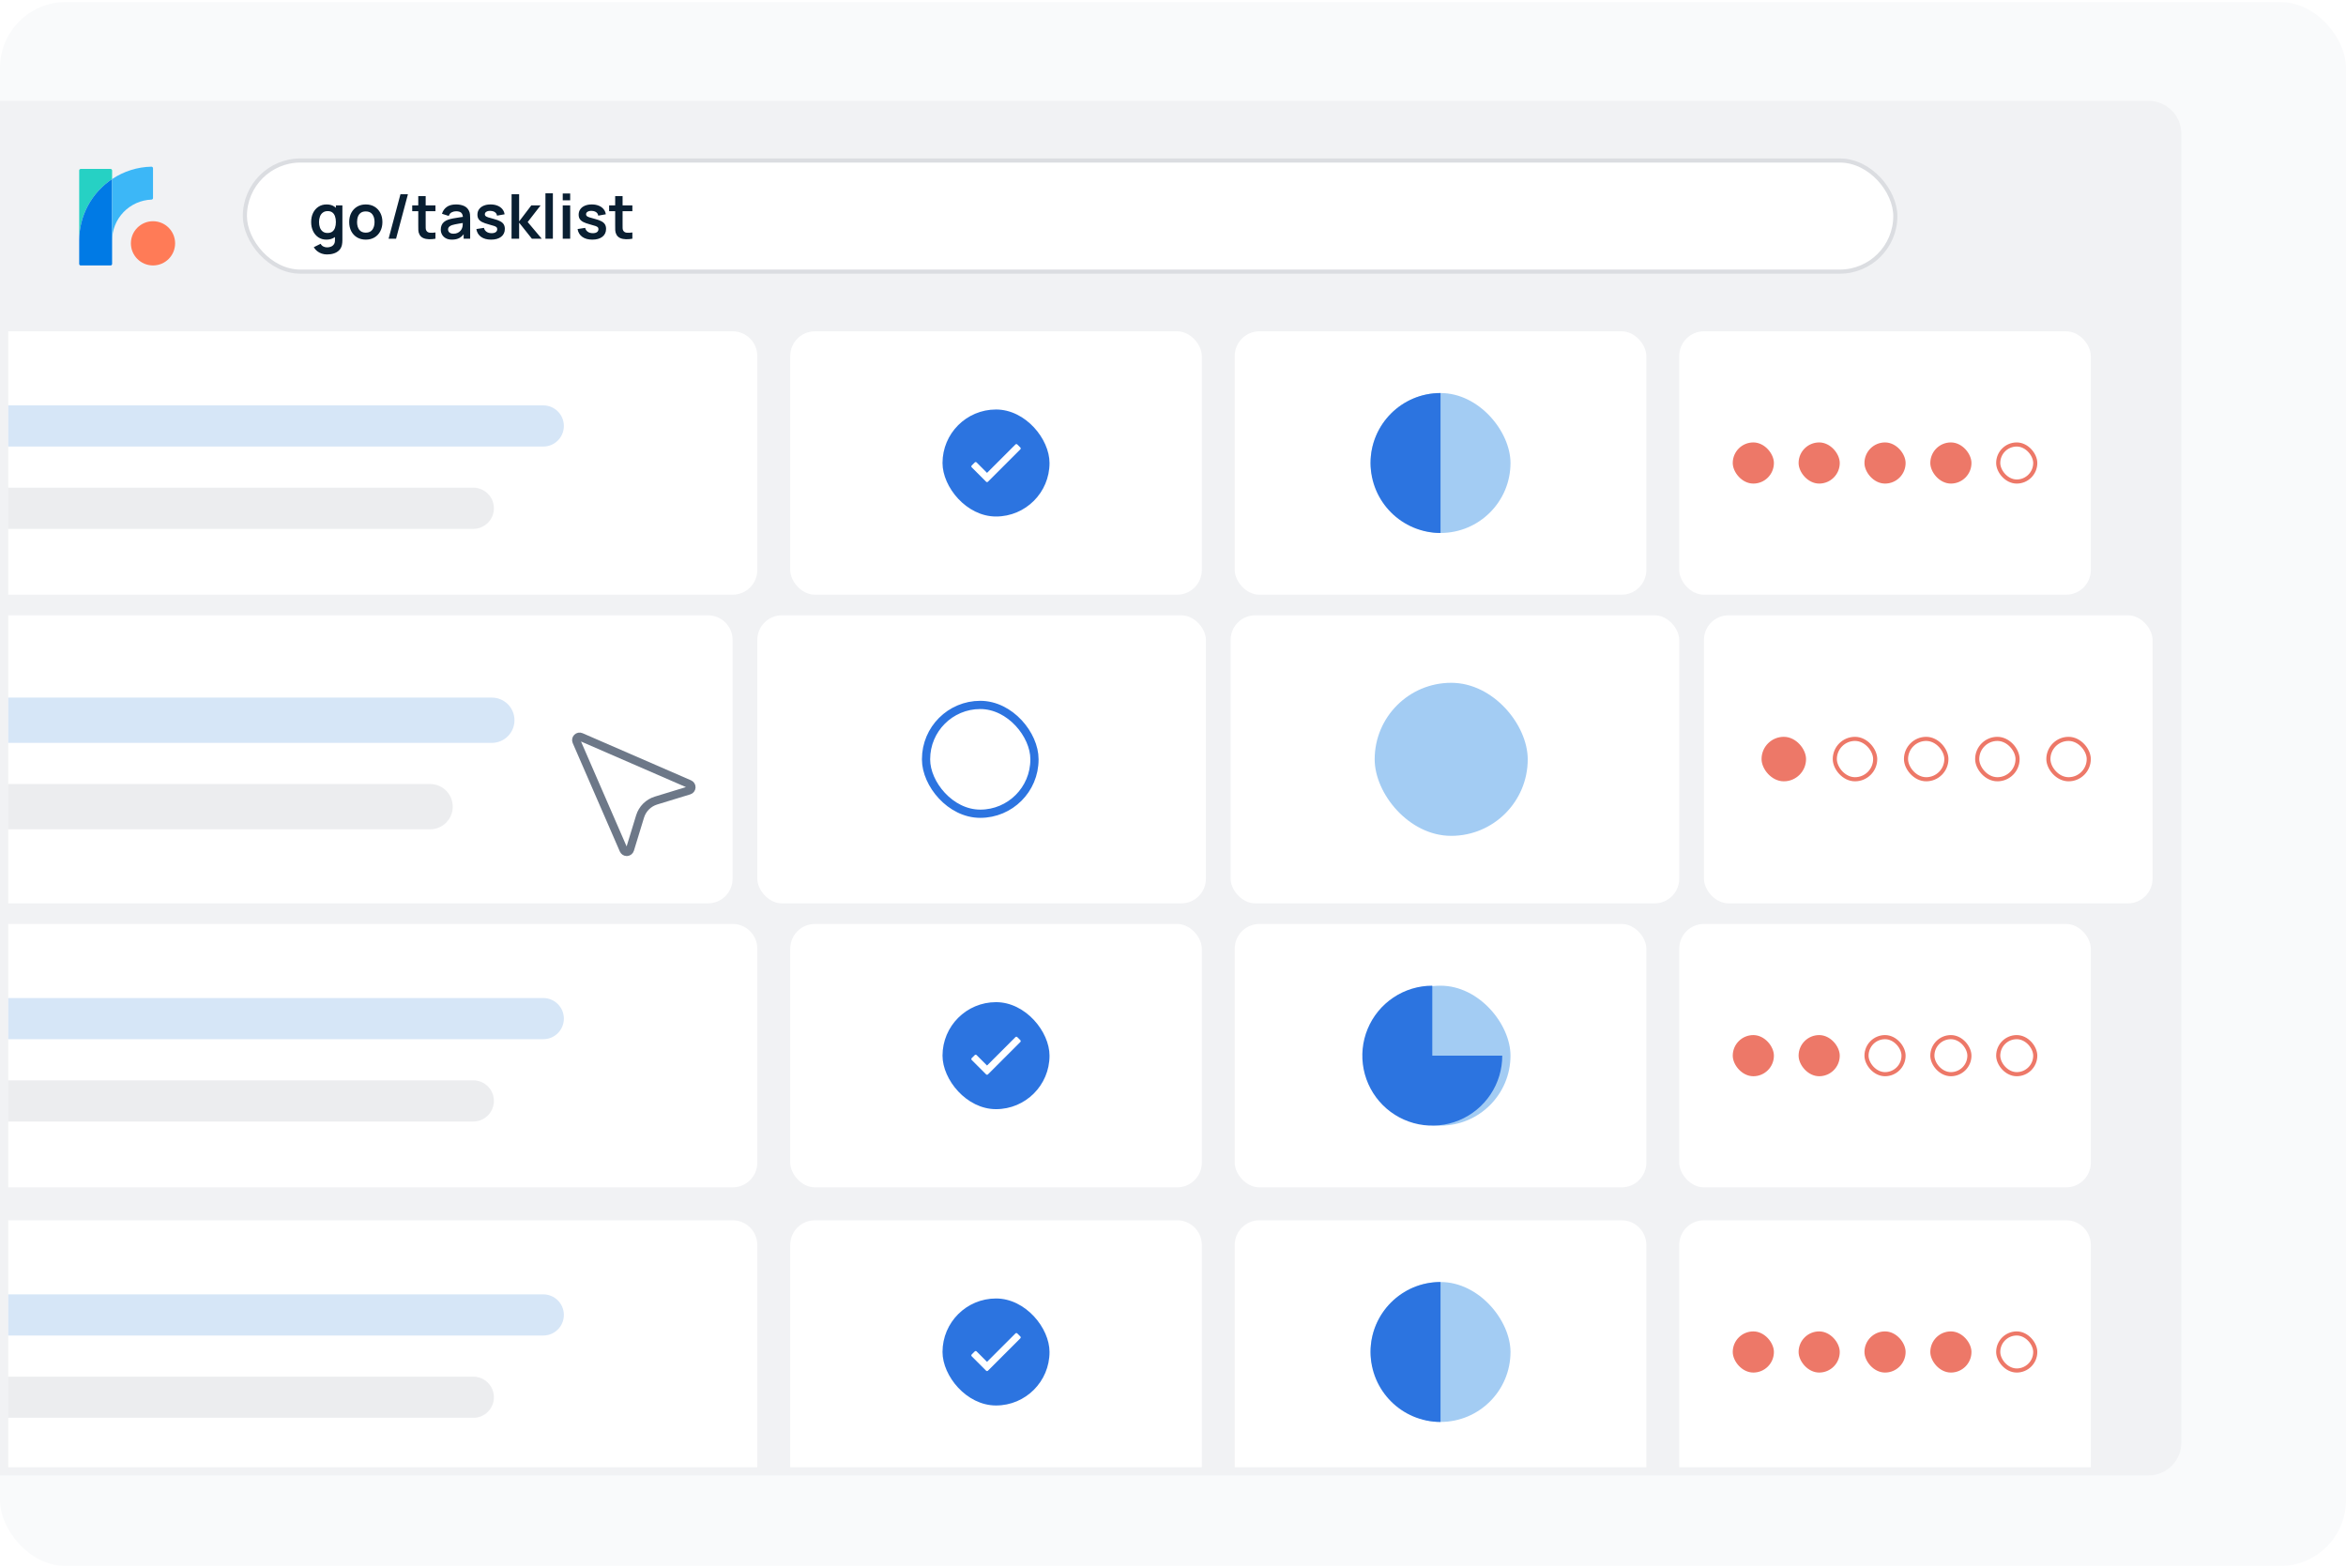 <svg width="570" height="381" viewBox="0 0 570 381" fill="none" xmlns="http://www.w3.org/2000/svg">
<rect y="0.5" width="570" height="380" rx="16" fill="#F9FAFB"/>
<path d="M0 24.5H522C526.418 24.5 530 28.082 530 32.5V350.5C530 354.918 526.418 358.5 522 358.5H0V24.5Z" fill="#F1F2F4"/>
<path d="M37.175 64.496C40.142 64.496 42.547 62.091 42.547 59.124C42.547 56.157 40.142 53.752 37.175 53.752C34.208 53.752 31.803 56.157 31.803 59.124C31.803 62.091 34.208 64.496 37.175 64.496Z" fill="#FF7B57"/>
<path d="M27.235 43.513V41.424C27.235 41.324 27.195 41.228 27.124 41.157C27.053 41.087 26.957 41.047 26.857 41.047H19.614C19.515 41.048 19.42 41.088 19.35 41.159C19.279 41.229 19.24 41.325 19.24 41.424V58.432C19.241 55.479 19.971 52.572 21.366 49.97C22.761 47.367 24.777 45.149 27.235 43.513Z" fill="#26D1C4"/>
<path d="M19.24 58.432V64.123C19.24 64.223 19.279 64.318 19.35 64.389C19.42 64.46 19.515 64.5 19.614 64.501H26.857C26.957 64.501 27.053 64.461 27.124 64.39C27.195 64.319 27.235 64.223 27.235 64.123V43.514C24.777 45.15 22.761 47.368 21.366 49.97C19.971 52.573 19.241 55.48 19.24 58.432V58.432Z" fill="#007AE5"/>
<path d="M27.234 43.513V58.432C27.237 55.859 28.235 53.388 30.021 51.535C31.806 49.683 34.239 48.595 36.81 48.498C36.908 48.495 37 48.454 37.069 48.384C37.137 48.315 37.176 48.221 37.178 48.124V40.877C37.178 40.827 37.167 40.778 37.147 40.731C37.128 40.685 37.099 40.643 37.063 40.608C37.027 40.573 36.984 40.545 36.938 40.527C36.891 40.508 36.841 40.499 36.791 40.5C33.383 40.569 30.066 41.615 27.234 43.513Z" fill="#3CB7F7"/>
<rect x="59.5" y="39" width="401" height="27" rx="13.5" fill="white" stroke="#DBDDE1"/>
<path d="M79.455 61.825C79.005 61.825 78.573 61.755 78.157 61.615C77.748 61.475 77.377 61.273 77.047 61.008C76.718 60.748 76.448 60.432 76.237 60.062L77.903 59.237C78.058 59.532 78.275 59.75 78.555 59.89C78.84 60.035 79.142 60.108 79.463 60.108C79.838 60.108 80.172 60.04 80.468 59.905C80.763 59.775 80.99 59.58 81.15 59.32C81.315 59.065 81.392 58.745 81.382 58.36V56.057H81.608V49.9H83.19V58.39C83.19 58.595 83.18 58.79 83.16 58.975C83.145 59.165 83.118 59.35 83.078 59.53C82.957 60.055 82.728 60.485 82.388 60.82C82.047 61.16 81.625 61.413 81.12 61.578C80.62 61.742 80.065 61.825 79.455 61.825ZM79.297 58.225C78.552 58.225 77.903 58.038 77.347 57.663C76.793 57.288 76.362 56.778 76.058 56.133C75.752 55.487 75.6 54.76 75.6 53.95C75.6 53.13 75.752 52.4 76.058 51.76C76.368 51.115 76.805 50.608 77.37 50.237C77.935 49.862 78.6 49.675 79.365 49.675C80.135 49.675 80.78 49.862 81.3 50.237C81.825 50.608 82.222 51.115 82.493 51.76C82.763 52.405 82.897 53.135 82.897 53.95C82.897 54.755 82.763 55.483 82.493 56.133C82.222 56.778 81.82 57.288 81.285 57.663C80.75 58.038 80.088 58.225 79.297 58.225ZM79.575 56.605C80.06 56.605 80.45 56.495 80.745 56.275C81.045 56.05 81.263 55.737 81.397 55.337C81.537 54.938 81.608 54.475 81.608 53.95C81.608 53.42 81.537 52.958 81.397 52.562C81.263 52.163 81.05 51.852 80.76 51.633C80.47 51.407 80.095 51.295 79.635 51.295C79.15 51.295 78.75 51.415 78.435 51.655C78.12 51.89 77.888 52.21 77.737 52.615C77.588 53.015 77.513 53.46 77.513 53.95C77.513 54.445 77.585 54.895 77.73 55.3C77.88 55.7 78.108 56.017 78.412 56.252C78.718 56.487 79.105 56.605 79.575 56.605ZM88.871 58.225C88.061 58.225 87.353 58.042 86.748 57.678C86.143 57.312 85.673 56.81 85.338 56.17C85.008 55.525 84.843 54.785 84.843 53.95C84.843 53.1 85.013 52.355 85.353 51.715C85.693 51.075 86.166 50.575 86.771 50.215C87.376 49.855 88.076 49.675 88.871 49.675C89.686 49.675 90.396 49.858 91.001 50.222C91.606 50.587 92.076 51.093 92.411 51.737C92.746 52.377 92.913 53.115 92.913 53.95C92.913 54.79 92.743 55.532 92.403 56.178C92.068 56.818 91.598 57.32 90.993 57.685C90.388 58.045 89.681 58.225 88.871 58.225ZM88.871 56.53C89.591 56.53 90.126 56.29 90.476 55.81C90.826 55.33 91.001 54.71 91.001 53.95C91.001 53.165 90.823 52.54 90.468 52.075C90.113 51.605 89.581 51.37 88.871 51.37C88.386 51.37 87.986 51.48 87.671 51.7C87.361 51.915 87.131 52.218 86.981 52.608C86.831 52.992 86.756 53.44 86.756 53.95C86.756 54.735 86.933 55.362 87.288 55.833C87.648 56.297 88.176 56.53 88.871 56.53ZM97.296 47.2L94.416 58H96.231L99.111 47.2H97.296ZM105.802 58C105.267 58.1 104.742 58.142 104.227 58.127C103.717 58.117 103.26 58.025 102.855 57.85C102.45 57.67 102.142 57.388 101.932 57.002C101.747 56.653 101.65 56.295 101.64 55.93C101.63 55.565 101.625 55.153 101.625 54.693V47.65H103.425V54.587C103.425 54.913 103.427 55.197 103.432 55.443C103.442 55.688 103.495 55.888 103.59 56.042C103.77 56.343 104.057 56.51 104.452 56.545C104.847 56.58 105.297 56.56 105.802 56.485V58ZM100.155 51.318V49.9H105.802V51.318H100.155ZM109.809 58.225C109.224 58.225 108.729 58.115 108.324 57.895C107.919 57.67 107.612 57.373 107.402 57.002C107.197 56.633 107.094 56.225 107.094 55.78C107.094 55.39 107.159 55.04 107.289 54.73C107.419 54.415 107.619 54.145 107.889 53.92C108.159 53.69 108.509 53.502 108.939 53.358C109.264 53.252 109.644 53.157 110.079 53.072C110.519 52.987 110.994 52.91 111.504 52.84C112.019 52.765 112.557 52.685 113.117 52.6L112.472 52.968C112.477 52.407 112.352 51.995 112.097 51.73C111.842 51.465 111.412 51.333 110.807 51.333C110.442 51.333 110.089 51.417 109.749 51.587C109.409 51.758 109.172 52.05 109.037 52.465L107.387 51.947C107.587 51.263 107.967 50.712 108.527 50.297C109.092 49.883 109.852 49.675 110.807 49.675C111.527 49.675 112.159 49.792 112.704 50.028C113.254 50.263 113.662 50.648 113.927 51.182C114.072 51.468 114.159 51.76 114.189 52.06C114.219 52.355 114.234 52.678 114.234 53.028V58H112.652V56.245L112.914 56.53C112.549 57.115 112.122 57.545 111.632 57.82C111.147 58.09 110.539 58.225 109.809 58.225ZM110.169 56.785C110.579 56.785 110.929 56.712 111.219 56.568C111.509 56.422 111.739 56.245 111.909 56.035C112.084 55.825 112.202 55.627 112.262 55.443C112.357 55.212 112.409 54.95 112.419 54.655C112.434 54.355 112.442 54.112 112.442 53.928L112.997 54.093C112.452 54.178 111.984 54.252 111.594 54.318C111.204 54.383 110.869 54.445 110.589 54.505C110.309 54.56 110.062 54.623 109.847 54.693C109.637 54.767 109.459 54.855 109.314 54.955C109.169 55.055 109.057 55.17 108.977 55.3C108.902 55.43 108.864 55.583 108.864 55.758C108.864 55.958 108.914 56.135 109.014 56.29C109.114 56.44 109.259 56.56 109.449 56.65C109.644 56.74 109.884 56.785 110.169 56.785ZM119.314 58.225C118.314 58.225 117.502 58 116.877 57.55C116.252 57.1 115.872 56.468 115.737 55.653L117.582 55.367C117.677 55.767 117.887 56.083 118.212 56.312C118.537 56.542 118.947 56.657 119.442 56.657C119.877 56.657 120.212 56.572 120.447 56.403C120.687 56.227 120.807 55.99 120.807 55.69C120.807 55.505 120.762 55.358 120.672 55.248C120.587 55.133 120.397 55.023 120.102 54.917C119.807 54.812 119.354 54.68 118.744 54.52C118.064 54.34 117.524 54.148 117.124 53.943C116.724 53.733 116.437 53.485 116.262 53.2C116.087 52.915 115.999 52.57 115.999 52.165C115.999 51.66 116.132 51.22 116.397 50.845C116.662 50.47 117.032 50.182 117.507 49.983C117.982 49.778 118.542 49.675 119.187 49.675C119.817 49.675 120.374 49.773 120.859 49.968C121.349 50.163 121.744 50.44 122.044 50.8C122.344 51.16 122.529 51.583 122.599 52.068L120.754 52.398C120.709 52.053 120.552 51.78 120.282 51.58C120.017 51.38 119.662 51.267 119.217 51.242C118.792 51.218 118.449 51.282 118.189 51.438C117.929 51.587 117.799 51.8 117.799 52.075C117.799 52.23 117.852 52.362 117.957 52.472C118.062 52.583 118.272 52.693 118.587 52.803C118.907 52.913 119.382 53.047 120.012 53.208C120.657 53.373 121.172 53.562 121.557 53.778C121.947 53.987 122.227 54.24 122.397 54.535C122.572 54.83 122.659 55.188 122.659 55.608C122.659 56.422 122.362 57.062 121.767 57.528C121.177 57.992 120.359 58.225 119.314 58.225ZM124.287 58L124.302 47.2H126.132V53.8L129.094 49.9H131.352L128.209 53.95L131.622 58H129.229L126.132 54.1V58H124.287ZM132.523 58V46.975H134.331V58H132.523ZM136.727 48.67V47.013H138.535V48.67H136.727ZM136.727 58V49.9H138.535V58H136.727ZM143.909 58.225C142.909 58.225 142.096 58 141.471 57.55C140.846 57.1 140.466 56.468 140.331 55.653L142.176 55.367C142.271 55.767 142.481 56.083 142.806 56.312C143.131 56.542 143.541 56.657 144.036 56.657C144.471 56.657 144.806 56.572 145.041 56.403C145.281 56.227 145.401 55.99 145.401 55.69C145.401 55.505 145.356 55.358 145.266 55.248C145.181 55.133 144.991 55.023 144.696 54.917C144.401 54.812 143.949 54.68 143.339 54.52C142.659 54.34 142.119 54.148 141.719 53.943C141.319 53.733 141.031 53.485 140.856 53.2C140.681 52.915 140.594 52.57 140.594 52.165C140.594 51.66 140.726 51.22 140.991 50.845C141.256 50.47 141.626 50.182 142.101 49.983C142.576 49.778 143.136 49.675 143.781 49.675C144.411 49.675 144.969 49.773 145.454 49.968C145.944 50.163 146.339 50.44 146.639 50.8C146.939 51.16 147.124 51.583 147.194 52.068L145.349 52.398C145.304 52.053 145.146 51.78 144.876 51.58C144.611 51.38 144.256 51.267 143.811 51.242C143.386 51.218 143.044 51.282 142.784 51.438C142.524 51.587 142.394 51.8 142.394 52.075C142.394 52.23 142.446 52.362 142.551 52.472C142.656 52.583 142.866 52.693 143.181 52.803C143.501 52.913 143.976 53.047 144.606 53.208C145.251 53.373 145.766 53.562 146.151 53.778C146.541 53.987 146.821 54.24 146.991 54.535C147.166 54.83 147.254 55.188 147.254 55.608C147.254 56.422 146.956 57.062 146.361 57.528C145.771 57.992 144.954 58.225 143.909 58.225ZM153.644 58C153.109 58.1 152.584 58.142 152.069 58.127C151.559 58.117 151.102 58.025 150.697 57.85C150.292 57.67 149.984 57.388 149.774 57.002C149.589 56.653 149.492 56.295 149.482 55.93C149.472 55.565 149.467 55.153 149.467 54.693V47.65H151.267V54.587C151.267 54.913 151.269 55.197 151.274 55.443C151.284 55.688 151.337 55.888 151.432 56.042C151.612 56.343 151.899 56.51 152.294 56.545C152.689 56.58 153.139 56.56 153.644 56.485V58ZM147.997 51.318V49.9H153.644V51.318H147.997Z" fill="#091F32"/>
<rect x="408" y="80.5" width="100" height="64" rx="6" fill="white"/>
<rect x="421" y="107.5" width="10" height="10" rx="5" fill="#ED7868"/>
<rect x="437" y="107.5" width="10" height="10" rx="5" fill="#ED7868"/>
<rect x="453" y="107.5" width="10" height="10" rx="5" fill="#ED7868"/>
<rect x="469" y="107.5" width="10" height="10" rx="5" fill="#ED7868"/>
<rect x="485.5" y="108" width="9" height="9" rx="4.5" stroke="#ED7868"/>
<rect x="300" y="80.5" width="100" height="64" rx="6" fill="white"/>
<rect x="333" y="95.5" width="34" height="34" rx="17" fill="#A3CCF3"/>
<path d="M333 112.5C333 103.111 340.611 95.5 350 95.5V129.5C340.611 129.5 333 121.889 333 112.5Z" fill="#2C74E0"/>
<path d="M2 80.5H178C181.314 80.5 184 83.186 184 86.5V138.5C184 141.814 181.314 144.5 178 144.5H2V80.5Z" fill="white"/>
<path d="M2 98.5H132C134.761 98.5 137 100.739 137 103.5C137 106.261 134.761 108.5 132 108.5H2V98.5Z" fill="#D6E6F7"/>
<path opacity="0.5" d="M2 118.5H115C117.761 118.5 120 120.739 120 123.5C120 126.261 117.761 128.5 115 128.5H2V118.5Z" fill="#DBDDE1"/>
<rect x="192" y="80.5" width="100" height="64" rx="6" fill="white"/>
<rect x="229" y="99.5" width="26" height="26" rx="13" fill="#2C74E0"/>
<path d="M246.72 107.993L239.817 114.896L237.28 112.36C237.157 112.237 236.958 112.237 236.835 112.36L236.092 113.102C235.969 113.225 235.969 113.424 236.092 113.547L239.594 117.049C239.717 117.172 239.916 117.172 240.039 117.049L247.908 109.18C248.031 109.057 248.031 108.858 247.908 108.735L247.165 107.993C247.042 107.87 246.843 107.87 246.72 107.993Z" fill="white"/>
<g filter="url(#filter0_d)">
<path d="M29 154H517C520.314 154 523 156.686 523 160V208C523 211.314 520.314 214 517 214H29V154Z" fill="#F1F2F4"/>
</g>
<rect x="414" y="149.5" width="109" height="70" rx="6" fill="white"/>
<rect x="428" y="179.031" width="10.811" height="10.811" rx="5.405" fill="#ED7868"/>
<rect x="445.797" y="179.531" width="9.811" height="9.811" rx="4.905" stroke="#ED7868"/>
<rect x="463.095" y="179.531" width="9.811" height="9.811" rx="4.905" stroke="#ED7868"/>
<rect x="480.392" y="179.531" width="9.811" height="9.811" rx="4.905" stroke="#ED7868"/>
<rect x="497.689" y="179.531" width="9.811" height="9.811" rx="4.905" stroke="#ED7868"/>
<rect x="299" y="149.5" width="109" height="70" rx="6" fill="white"/>
<rect x="334" y="165.906" width="37.188" height="37.188" rx="18.594" fill="#A3CCF3"/>
<path d="M2 149.5H172C175.314 149.5 178 152.186 178 155.5V213.5C178 216.814 175.314 219.5 172 219.5H2V149.5Z" fill="white"/>
<path d="M2 169.5H119.5C122.538 169.5 125 171.962 125 175C125 178.038 122.538 180.5 119.5 180.5H2V169.5Z" fill="#D6E6F7"/>
<path opacity="0.5" d="M2 190.5H104.5C107.538 190.5 110 192.962 110 196C110 199.038 107.538 201.5 104.5 201.5H2V190.5Z" fill="#DBDDE1"/>
<rect x="184" y="149.5" width="109" height="70" rx="6" fill="white"/>
<rect x="225" y="171.281" width="26.34" height="26.438" rx="13.17" stroke="#2C74E0" stroke-width="2"/>
<g filter="url(#filter1_d)">
<path d="M167.507 186.522L141.147 175.068C140.838 174.934 140.479 175.002 140.24 175.24C140.002 175.479 139.934 175.838 140.068 176.147L151.522 202.507C151.652 202.807 151.949 203 152.274 203C152.289 203 152.305 203 152.32 202.999C152.663 202.979 152.958 202.748 153.059 202.42L155.515 194.389C156.083 192.531 157.531 191.083 159.389 190.515L167.42 188.059C167.748 187.958 167.979 187.663 167.999 187.32C168.018 186.977 167.822 186.659 167.507 186.522Z" fill="white" stroke="#6D7888" stroke-width="2"/>
</g>
<rect x="408" y="224.5" width="100" height="64" rx="6" fill="white"/>
<rect x="421" y="251.5" width="10" height="10" rx="5" fill="#ED7868"/>
<rect x="437" y="251.5" width="10" height="10" rx="5" fill="#ED7868"/>
<rect x="453.5" y="252" width="9" height="9" rx="4.5" stroke="#ED7868"/>
<rect x="469.5" y="252" width="9" height="9" rx="4.5" stroke="#ED7868"/>
<rect x="485.5" y="252" width="9" height="9" rx="4.5" stroke="#ED7868"/>
<rect x="300" y="224.5" width="100" height="64" rx="6" fill="white"/>
<rect x="333" y="239.5" width="34" height="34" rx="17" fill="#A3CCF3"/>
<path d="M2 224.5H178C181.314 224.5 184 227.186 184 230.5V282.5C184 285.814 181.314 288.5 178 288.5H2V224.5Z" fill="white"/>
<path d="M2 242.5H132C134.761 242.5 137 244.739 137 247.5C137 250.261 134.761 252.5 132 252.5H2V242.5Z" fill="#D6E6F7"/>
<path opacity="0.5" d="M2 262.5H115C117.761 262.5 120 264.739 120 267.5C120 270.261 117.761 272.5 115 272.5H2V262.5Z" fill="#DBDDE1"/>
<rect x="192" y="224.5" width="100" height="64" rx="6" fill="white"/>
<rect x="229" y="243.5" width="26" height="26" rx="13" fill="#2C74E0"/>
<path d="M246.72 251.993L239.817 258.896L237.28 256.36C237.157 256.237 236.958 256.237 236.835 256.36L236.092 257.102C235.969 257.225 235.969 257.424 236.092 257.547L239.594 261.049C239.717 261.172 239.916 261.172 240.039 261.049L247.908 253.18C248.031 253.057 248.031 252.858 247.908 252.735L247.165 251.993C247.042 251.87 246.843 251.87 246.72 251.993Z" fill="white"/>
<path d="M408 302.5C408 299.186 410.686 296.5 414 296.5H502C505.314 296.5 508 299.186 508 302.5V356.5H408V302.5Z" fill="white"/>
<rect x="421" y="323.5" width="10" height="10" rx="5" fill="#ED7868"/>
<rect x="437" y="323.5" width="10" height="10" rx="5" fill="#ED7868"/>
<rect x="453" y="323.5" width="10" height="10" rx="5" fill="#ED7868"/>
<rect x="469" y="323.5" width="10" height="10" rx="5" fill="#ED7868"/>
<rect x="485.5" y="324" width="9" height="9" rx="4.5" stroke="#ED7868"/>
<path d="M300 302.5C300 299.186 302.686 296.5 306 296.5H394C397.314 296.5 400 299.186 400 302.5V356.5H300V302.5Z" fill="white"/>
<rect x="333" y="311.5" width="34" height="34" rx="17" fill="#A3CCF3"/>
<path d="M333 328.5C333 319.111 340.611 311.5 350 311.5V345.5C340.611 345.5 333 337.889 333 328.5Z" fill="#2C74E0"/>
<path d="M2 296.5H178C181.314 296.5 184 299.186 184 302.5V356.5H2V296.5Z" fill="white"/>
<path d="M2 314.5H132C134.761 314.5 137 316.739 137 319.5C137 322.261 134.761 324.5 132 324.5H2V314.5Z" fill="#D6E6F7"/>
<path opacity="0.5" d="M2 334.5H115C117.761 334.5 120 336.739 120 339.5C120 342.261 117.761 344.5 115 344.5H2V334.5Z" fill="#DBDDE1"/>
<path d="M192 302.5C192 299.186 194.686 296.5 198 296.5H286C289.314 296.5 292 299.186 292 302.5V356.5H192V302.5Z" fill="white"/>
<rect x="229" y="315.5" width="26" height="26" rx="13" fill="#2C74E0"/>
<path d="M246.72 323.993L239.817 330.896L237.28 328.36C237.157 328.237 236.958 328.237 236.835 328.36L236.092 329.102C235.969 329.225 235.969 329.424 236.092 329.547L239.594 333.049C239.717 333.172 239.916 333.172 240.039 333.049L247.908 325.18C248.031 325.057 248.031 324.858 247.908 324.735L247.165 323.993C247.042 323.87 246.843 323.87 246.72 323.993Z" fill="white"/>
<path d="M365 256.5C365 259.862 364.003 263.149 362.135 265.945C360.267 268.74 357.612 270.919 354.506 272.206C351.399 273.493 347.981 273.829 344.683 273.173C341.386 272.517 338.357 270.898 335.979 268.521C333.602 266.143 331.983 263.114 331.327 259.817C330.671 256.519 331.007 253.101 332.294 249.994C333.581 246.888 335.76 244.233 338.555 242.365C341.351 240.497 344.638 239.5 348 239.5V256.5H365Z" fill="#2C74E0"/>
<defs>
<filter id="filter0_d" x="4" y="133" width="544" height="110" filterUnits="userSpaceOnUse" color-interpolation-filters="sRGB">
<feFlood flood-opacity="0" result="BackgroundImageFix"/>
<feColorMatrix in="SourceAlpha" type="matrix" values="0 0 0 0 0 0 0 0 0 0 0 0 0 0 0 0 0 0 127 0" result="hardAlpha"/>
<feOffset dy="4"/>
<feGaussianBlur stdDeviation="12.5"/>
<feColorMatrix type="matrix" values="0 0 0 0 0.427 0 0 0 0 0.471 0 0 0 0 0.533 0 0 0 0.15 0"/>
<feBlend mode="normal" in2="BackgroundImageFix" result="effect1_dropShadow"/>
<feBlend mode="normal" in="SourceGraphic" in2="effect1_dropShadow" result="shape"/>
</filter>
<filter id="filter1_d" x="134" y="173" width="40" height="40" filterUnits="userSpaceOnUse" color-interpolation-filters="sRGB">
<feFlood flood-opacity="0" result="BackgroundImageFix"/>
<feColorMatrix in="SourceAlpha" type="matrix" values="0 0 0 0 0 0 0 0 0 0 0 0 0 0 0 0 0 0 127 0" result="hardAlpha"/>
<feOffset dy="4"/>
<feGaussianBlur stdDeviation="2.5"/>
<feColorMatrix type="matrix" values="0 0 0 0 0.427 0 0 0 0 0.471 0 0 0 0 0.533 0 0 0 0.15 0"/>
<feBlend mode="normal" in2="BackgroundImageFix" result="effect1_dropShadow"/>
<feBlend mode="normal" in="SourceGraphic" in2="effect1_dropShadow" result="shape"/>
</filter>
</defs>
</svg>
